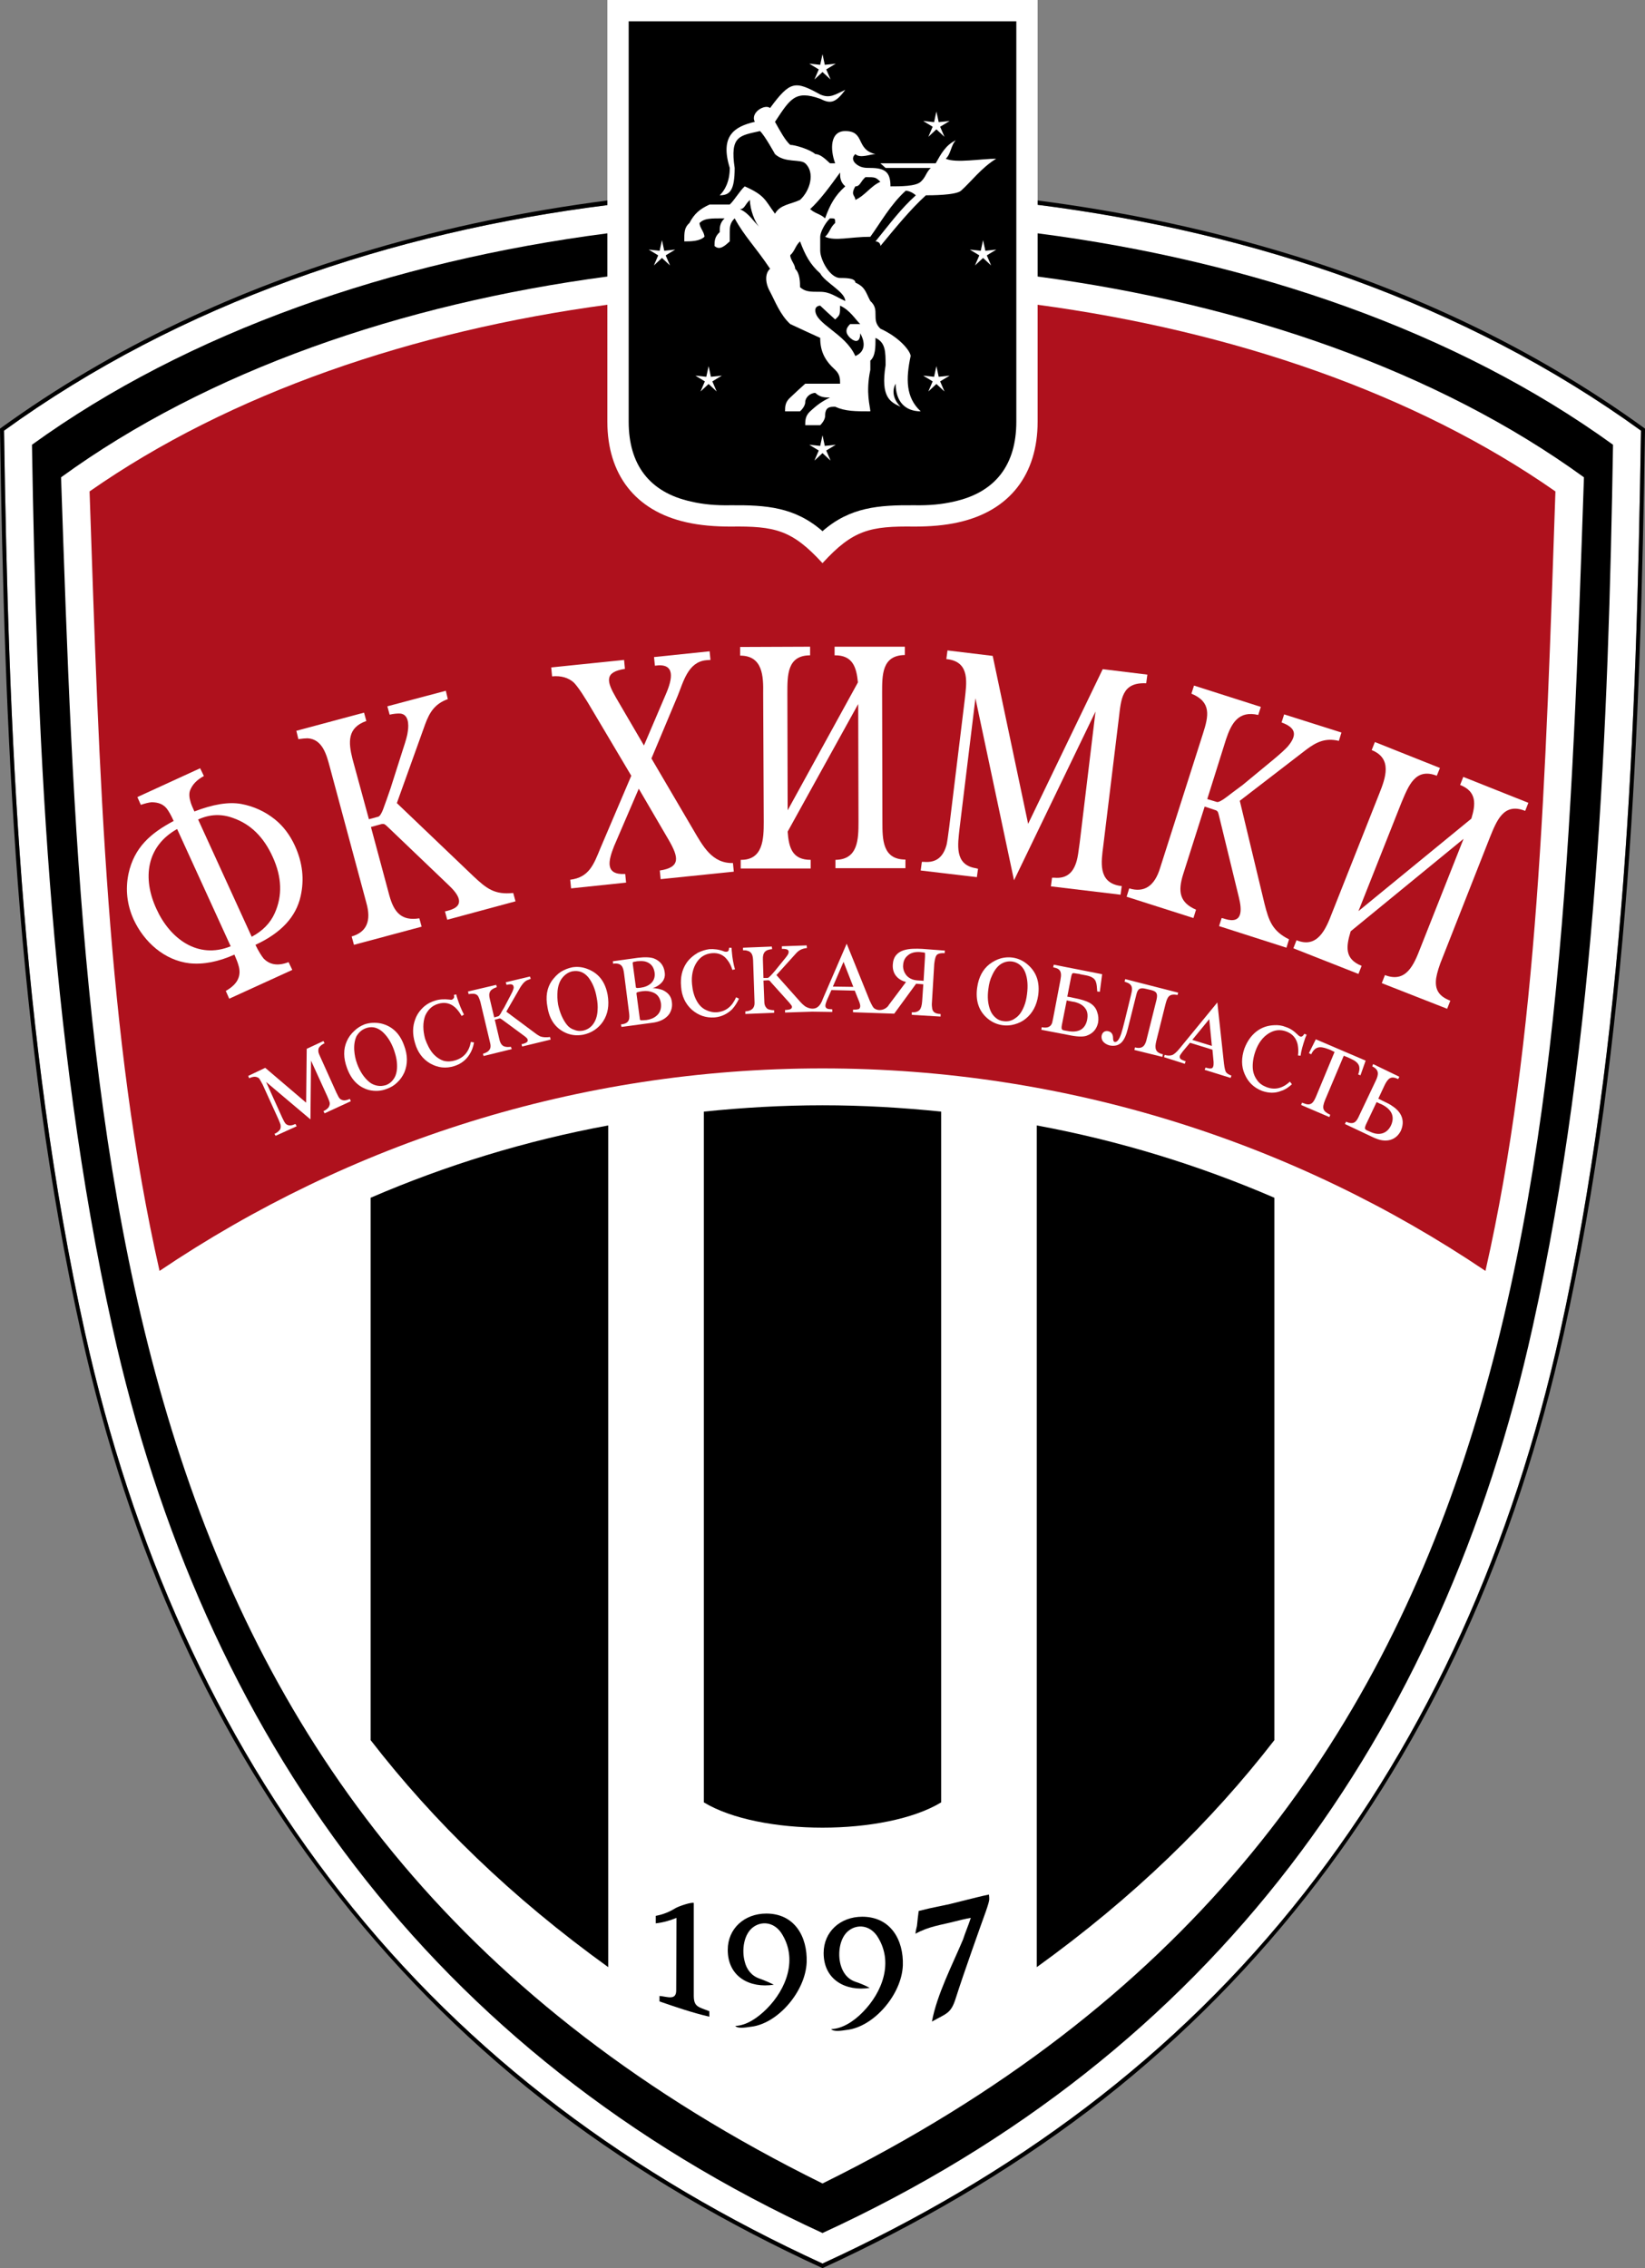<?xml version="1.0" encoding="utf-8"?>
<!-- Generator: Adobe Illustrator 13.0.0, SVG Export Plug-In . SVG Version: 6.00 Build 14948)  -->
<!DOCTYPE svg PUBLIC "-//W3C//DTD SVG 1.0//EN" "http://www.w3.org/TR/2001/REC-SVG-20010904/DTD/svg10.dtd">
<svg version="1.0" id="Ebene_1" xmlns="http://www.w3.org/2000/svg" xmlns:xlink="http://www.w3.org/1999/xlink" x="0px" y="0px"
	 width="287.885px" height="396.85px" viewBox="0 0 287.885 396.85" enable-background="new 0 0 287.885 396.85"
	 xml:space="preserve">
<rect x="0" y="0" width="287.885" height="396.85" fill="#808080" stroke="none"/>
<path fill="#FFFFFF" d="M143.943,396.043c-33.163-15.22-61.74-36.036-84.37-64.915c-21.722-27.669-36.439-60.682-44.705-97.978
	c-5.695-25.754-9.021-52.315-11.038-78.573c-2.016-26.359-2.722-52.819-3.125-79.229C31.651,52.97,68.595,40.623,106.294,35.885V0
	h75.297v35.834c37.699,4.788,74.643,17.136,105.588,39.514c-0.403,26.41-1.109,52.87-3.125,79.229
	c-2.016,26.258-5.342,52.819-11.038,78.573c-8.266,37.296-22.982,70.308-44.705,97.978
	C205.683,360.007,177.106,380.823,143.943,396.043z"/>
<path fill="#AF111D" d="M259.963,222.365c9.223-40.623,10.534-86.285,12.247-136.382c-24.595-17.187-56.599-28.073-90.619-32.659
	v20.462c0,9.172-4.838,15.574-13.81,17.59c-2.419,0.554-5.04,0.756-7.762,0.756c-7.711-0.101-10.735,0.554-16.077,6.4
	c-5.343-5.846-8.367-6.501-16.078-6.4c-2.722,0-5.342-0.202-7.762-0.756c-8.971-2.016-13.81-8.417-13.81-17.59V53.323
	C72.274,57.91,40.27,68.796,15.675,85.982c1.713,50.098,3.024,95.76,12.247,136.382c33.213-22.377,73.13-35.431,116.021-35.431
	C186.833,186.934,226.75,199.987,259.963,222.365z"/>
<path fill="#FFFFFF" d="M54.432,185.573l-0.101,10.282l-7.762-6.552l2.822,6.249c0.252,0.555,0.454,0.907,0.605,1.059
	c0.353,0.353,0.907,0.403,1.563,0.101l0.151-0.051l0.202,0.403l-3.679,1.663l-0.202-0.353l0.151-0.051
	c0.454-0.252,0.706-0.503,0.857-0.755c0.101-0.252,0.101-0.504,0.05-0.807c-0.05-0.151-0.151-0.454-0.353-0.907l-2.772-6.099
	c-0.302-0.554-0.503-0.907-0.604-1.058c-0.403-0.353-0.907-0.403-1.613-0.101l-0.151,0.051l-0.151-0.403l2.974-1.412l7.157,6.099
	l0.101-9.425l2.923-1.361l0.202,0.403l-0.151,0.05c-0.454,0.252-0.706,0.504-0.857,0.756c-0.101,0.251-0.101,0.503-0.05,0.806
	c0.05,0.151,0.151,0.454,0.353,0.857l2.772,6.149c0.252,0.554,0.454,0.907,0.604,1.058c0.403,0.353,0.907,0.403,1.613,0.101
	l0.151-0.05l0.151,0.403l-4.587,2.117l-0.202-0.403l0.152-0.051c0.453-0.252,0.756-0.504,0.856-0.806
	c0.101-0.202,0.151-0.504,0.05-0.756c-0.05-0.151-0.151-0.454-0.353-0.907L54.432,185.573z"/>
<path fill="#FFFFFF" d="M63.807,179.223c0.907-0.303,1.865-0.353,2.873-0.151c1.915,0.454,3.276,1.714,4.032,3.831
	c0.655,1.713,0.655,3.275,0.051,4.737c-0.303,0.655-0.706,1.26-1.26,1.764c-0.504,0.504-1.109,0.856-1.814,1.109
	c-1.008,0.403-2.066,0.454-3.125,0.202c-1.814-0.504-3.074-1.765-3.83-3.831c-0.655-1.764-0.655-3.326-0.051-4.688
	c0.303-0.706,0.756-1.31,1.311-1.814C62.497,179.877,63.151,179.475,63.807,179.223l0.151,0.706c-0.655,0.252-1.16,0.705-1.563,1.36
	c-0.302,0.655-0.454,1.462-0.403,2.419c0.051,0.806,0.202,1.613,0.504,2.419c0.503,1.36,1.209,2.419,2.117,3.175
	c0.403,0.353,0.907,0.554,1.411,0.655c0.504,0.101,1.008,0.05,1.512-0.101c0.706-0.252,1.209-0.756,1.563-1.411
	c0.353-0.706,0.454-1.563,0.353-2.621c-0.051-0.655-0.252-1.361-0.504-2.117c-0.503-1.411-1.209-2.47-2.066-3.226
	c-0.907-0.756-1.864-0.958-2.923-0.554L63.807,179.223z"/>
<path fill="#FFFFFF" d="M79.834,173.981l0.151,0.554c0.403,1.26,0.807,2.218,1.21,2.974l-0.403,0.252
	c-0.353-0.604-0.706-1.109-1.159-1.512c-0.857-0.756-1.865-0.958-2.974-0.605c-1.059,0.302-1.814,1.059-2.268,2.117
	c-0.403,1.159-0.403,2.47,0,3.981c0.353,1.008,0.807,1.916,1.411,2.621c0.555,0.605,1.209,1.059,1.915,1.26
	c0.655,0.151,1.311,0.101,1.966-0.101c1.512-0.454,2.419-1.563,2.722-3.226l0.554,0.101c-0.151,0.807-0.403,1.512-0.806,2.117
	c-0.605,0.958-1.512,1.663-2.671,2.017c-1.461,0.453-2.822,0.302-4.183-0.454c-1.31-0.756-2.218-1.966-2.671-3.579
	c-0.454-1.512-0.454-2.873,0.051-4.184c0.302-0.856,0.857-1.612,1.612-2.268c0.555-0.454,1.16-0.756,1.815-0.958
	c0.756-0.251,1.612-0.302,2.469-0.202c0.252,0.051,0.454,0.051,0.555,0c0.251-0.151,0.353-0.302,0.353-0.503
	c0-0.051-0.05-0.151-0.05-0.303L79.834,173.981z"/>
<path fill="#FFFFFF" d="M86.487,178.013l0.706-0.202c0.101,0,0.252-0.202,0.454-0.504c0.101-0.252,0.302-0.554,0.605-1.058
	l1.108-2.117c0.252-0.454,0.403-0.806,0.454-1.008c0.101-0.202,0.101-0.403,0.05-0.555c-0.05-0.252-0.252-0.353-0.554-0.353
	c-0.202,0-0.403,0.051-0.655,0.101l-0.151-0.453l4.234-1.008l0.151,0.403c-0.403,0.151-0.706,0.252-0.908,0.403
	c-0.353,0.251-0.604,0.605-0.907,1.058l-2.469,4.284l4.939,3.679c0.454,0.353,0.806,0.554,1.008,0.655
	c0.454,0.151,1.008,0.201,1.713,0.101l0.101,0.454l-4.99,1.21l-0.101-0.403c0.101-0.051,0.202-0.051,0.252-0.051
	c0.655-0.201,0.908-0.403,0.807-0.756c0-0.151-0.202-0.353-0.605-0.655l-3.83-2.822c-0.151-0.101-0.302-0.202-0.302-0.202
	c-0.051,0-0.151-0.05-0.252,0l-0.756,0.202l0.857,3.629c0.151,0.554,0.454,0.958,0.856,1.059c0.303,0.101,0.655,0.101,1.109,0.05
	l0.151,0.403l-4.939,1.209l-0.101-0.403c1.109-0.303,1.512-0.907,1.26-1.865l-1.713-7.208c-0.101-0.353-0.202-0.605-0.302-0.806
	c-0.151-0.403-0.555-0.655-1.109-0.605c-0.151,0-0.353,0-0.655,0.051l-0.101-0.454l4.939-1.16l0.101,0.403
	c-0.605,0.202-1.008,0.454-1.16,0.756c-0.201,0.353-0.201,0.756-0.05,1.361L86.487,178.013z"/>
<path fill="#FFFFFF" d="M100.145,169.243c0.958-0.151,1.865-0.05,2.822,0.353c1.865,0.756,2.974,2.269,3.377,4.486
	c0.302,1.814,0.05,3.327-0.807,4.637c-0.403,0.605-0.907,1.109-1.512,1.512c-0.605,0.403-1.26,0.655-1.965,0.806
	c-1.109,0.202-2.117,0.101-3.125-0.353c-1.714-0.807-2.772-2.268-3.125-4.486c-0.353-1.814-0.101-3.326,0.756-4.586
	c0.453-0.605,0.958-1.16,1.562-1.563C98.784,169.646,99.439,169.395,100.145,169.243v0.706c-0.655,0.151-1.209,0.504-1.713,1.109
	c-0.454,0.555-0.756,1.311-0.857,2.318c-0.05,0.756-0.05,1.563,0.101,2.419c0.303,1.412,0.807,2.571,1.512,3.478
	c0.353,0.454,0.806,0.756,1.311,0.907c0.454,0.202,0.958,0.251,1.512,0.151c0.706-0.151,1.311-0.504,1.764-1.109
	c0.454-0.605,0.756-1.411,0.806-2.47c0.051-0.706,0-1.412-0.151-2.167c-0.252-1.512-0.756-2.672-1.462-3.579
	c-0.756-0.907-1.663-1.26-2.822-1.059V169.243z"/>
<path fill="#FFFFFF" d="M128.017,165.816l0.05,0.605c0.101,1.26,0.302,2.318,0.554,3.175l-0.454,0.101
	c-0.202-0.655-0.454-1.209-0.857-1.713c-0.655-0.907-1.563-1.311-2.722-1.21c-1.109,0.101-2.016,0.605-2.671,1.613
	c-0.655,1.008-0.958,2.318-0.807,3.831c0.101,1.109,0.353,2.066,0.807,2.873c0.403,0.756,0.958,1.311,1.613,1.613
	c0.604,0.302,1.26,0.454,1.966,0.403c1.562-0.151,2.62-1.008,3.326-2.621l0.504,0.252c-0.353,0.756-0.756,1.361-1.21,1.865
	c-0.856,0.807-1.864,1.311-3.074,1.412c-1.512,0.101-2.823-0.354-3.982-1.361c-1.108-1.008-1.764-2.369-1.865-4.032
	c-0.151-1.563,0.151-2.923,0.907-4.083c0.504-0.756,1.209-1.361,2.066-1.865c0.655-0.303,1.26-0.504,1.965-0.604
	c0.807-0.051,1.664,0.05,2.47,0.353c0.353,0.151,0.907,0.202,0.958-0.302c0-0.05,0-0.151,0.051-0.303H128.017z"/>
<path fill="#FFFFFF" d="M203.969,175.694l-1.613,6.451c-0.303,1.26-0.202,2.016,1.159,2.318l-0.101,0.454l-4.889-1.209l0.101-0.454
	c1.311,0.353,1.814-0.302,2.066-1.512l1.714-6.854c0.201-0.957,0.101-1.411-0.958-1.663l-0.857-0.202
	c-1.008-0.252-1.461-0.101-1.713,0.958l-1.512,6.048c-0.252,1.058-0.604,1.814-1.008,2.268c-0.252,0.302-0.605,0.504-0.958,0.605
	c-0.403,0.101-0.806,0.101-1.26,0c-0.504-0.151-0.907-0.403-1.159-0.756c-0.504-0.806-0.05-1.965,1.008-1.714
	c0.554,0.152,0.807,0.555,0.807,1.26c0,0.353,0.101,0.555,0.252,0.605c0.403,0.101,0.806-0.353,1.159-1.411
	c0.151-0.454,0.403-1.361,0.706-2.621l1.008-4.133c0.202-0.856,0.454-1.713-0.554-2.167c-0.151-0.051-0.353-0.151-0.554-0.202
	l0.101-0.454l9.273,2.369l-0.101,0.403C204.625,173.83,204.322,174.333,203.969,175.694z"/>
<path fill="#FFFFFF" d="M228.665,181.037l-0.252,0.605c-0.403,1.209-0.706,2.217-0.806,3.074l-0.454-0.05
	c0.101-0.706,0.05-1.31-0.051-1.915c-0.252-1.109-0.907-1.865-1.965-2.268c-1.059-0.403-2.066-0.302-3.075,0.303
	c-1.058,0.655-1.864,1.713-2.369,3.175c-0.353,1.008-0.504,2.016-0.454,2.923c0.05,0.857,0.353,1.563,0.806,2.167
	c0.403,0.554,0.958,0.907,1.613,1.159c1.461,0.555,2.822,0.202,4.083-0.958l0.353,0.454c-0.605,0.554-1.209,0.958-1.865,1.159
	c-1.109,0.454-2.218,0.403-3.377,0c-1.411-0.554-2.419-1.512-3.024-2.923c-0.604-1.361-0.604-2.873-0.05-4.485
	c0.554-1.461,1.411-2.57,2.52-3.276c0.807-0.504,1.664-0.756,2.672-0.807c0.705-0.05,1.411,0.05,2.016,0.303
	c0.806,0.252,1.461,0.706,2.117,1.36c0.504,0.504,0.807,0.454,1.16-0.151L228.665,181.037z"/>
<path fill="#FFFFFF" d="M238.997,185.573l-0.907,2.57l-0.403-0.151c0.403-1.059,0.302-1.815-0.655-2.419
	c-0.152-0.101-0.504-0.252-1.008-0.504l-0.857-0.353l-3.276,7.762c-0.555,1.411-0.454,1.916,0.907,2.571l-0.151,0.403l-4.939-2.117
	l0.151-0.403l0.302,0.101c1.31,0.555,1.713-0.151,2.167-1.209l3.226-7.762l-0.706-0.353c-1.411-0.554-2.57-0.958-3.377,0.756
	l-0.403-0.202l1.209-2.419L238.997,185.573z"/>
<path fill="#FFFFFF" d="M114.207,172.872c0.755,0.05,1.36,0.202,1.764,0.353c0.958,0.454,1.512,1.109,1.613,2.117
	c0.101,0.756-0.05,1.412-0.454,2.067c-0.604,0.856-1.663,1.411-3.125,1.562l-5.242,0.706l-0.101-0.454h0.151
	c1.411-0.202,1.411-1.008,1.26-2.167l-0.857-6.703c-0.151-1.109-0.353-1.865-1.764-1.764l-0.151,0.051l-0.05-0.454l4.385-0.605
	c1.209-0.151,2.167-0.101,2.772,0.101c1.159,0.454,1.764,1.26,1.916,2.419c0.151,0.907-0.202,1.613-0.907,2.167
	C115.114,172.519,114.56,172.822,114.207,172.872L114.207,172.872z M110.729,168.588l0.554,4.133c0,0.252,0.605,0.101,0.807,0.101
	c0.756-0.101,1.361-0.353,1.814-0.756c0.554-0.504,0.756-1.16,0.655-1.916c-0.151-0.958-0.605-1.563-1.461-1.865
	c-0.403-0.151-0.908-0.151-1.613-0.101c-0.251,0.05-0.453,0.101-0.554,0.101C110.729,168.336,110.729,168.386,110.729,168.588
	L110.729,168.588z M111.384,173.83l0.605,4.536c0,0.05,0.05,0.101,0.151,0.151c0.202,0,0.504,0,1.008-0.05
	c0.705-0.101,1.31-0.353,1.764-0.756c0.605-0.504,0.857-1.26,0.756-2.167c-0.151-0.957-0.605-1.612-1.412-1.915
	c-0.554-0.202-1.108-0.302-1.814-0.202c-0.454,0.051-0.807,0.151-0.958,0.202C111.435,173.628,111.384,173.729,111.384,173.83z"/>
<path fill="#FFFFFF" d="M133.611,171.108h0.706c0.151,0,0.302-0.151,0.554-0.403c0.202-0.201,0.454-0.504,0.807-0.907l1.512-1.865
	c0.353-0.403,0.555-0.706,0.655-0.856c0.252-0.403,0.302-0.908-0.302-1.008c-0.202-0.051-0.403-0.051-0.706-0.051v-0.454
	l4.335-0.151l0.05,0.454c-0.907,0.101-1.461,0.403-2.016,1.058l-3.326,3.679l4.132,4.637c0.353,0.403,0.655,0.655,0.857,0.807
	c0.605,0.403,1.563,0.655,2.218,0.151c0.302-0.202,0.655-0.655,0.907-1.411l4.183-9.677l4.032,9.979
	c0.353,0.756,0.605,1.21,0.756,1.311c0.807,0.605,1.965,0.303,2.52-0.454c0.05-0.101,0.101-0.202,0.202-0.302l2.873-3.83
	c-0.605-0.151-1.109-0.403-1.562-0.857c-0.555-0.555-0.807-1.311-0.756-2.167c0.151-2.873,3.024-2.873,5.141-2.772l3.981,0.303
	l-0.05,0.453c-0.605-0.05-1.059,0.05-1.311,0.252s-0.403,0.756-0.504,1.613l-0.403,6.703c-0.051,0.454,0,0.857,0.05,1.16
	c0.05,0.252,0.202,0.504,0.353,0.604c0.252,0.202,0.655,0.303,1.109,0.303v0.453l-5.04-0.302v-0.454
	c0.655,0.051,1.108-0.101,1.411-0.454c0.202-0.252,0.353-0.756,0.403-1.461l0.202-2.974l-1.26-0.101l-3.831,5.242l-7.207-0.252
	v-0.454h0.151c0.403,0,0.706-0.05,0.857-0.101c0.151-0.101,0.252-0.252,0.252-0.555c0-0.151-0.05-0.353-0.151-0.655l-0.807-2.016
	l-4.082-0.101l-0.807,1.815c-0.151,0.403-0.252,0.705-0.252,0.907c0,0.353,0.202,0.555,0.655,0.605c0.302,0,0.504,0.05,0.554,0.05
	v0.454l-3.528-0.05l-4.738,0.151v-0.454c0.101,0,0.202,0,0.252,0c0.655-0.051,0.958-0.202,0.958-0.555
	c0-0.151-0.201-0.403-0.504-0.756l-3.175-3.528c-0.151-0.202-0.252-0.353-0.504-0.353l-0.806,0.05l0.151,3.729
	c0,0.605,0.252,1.008,0.604,1.26c0.252,0.101,0.655,0.202,1.109,0.202v0.454l-5.04,0.202v-0.454c1.108-0.05,1.663-0.605,1.613-1.563
	l-0.252-7.358c-0.051-0.807-0.151-1.512-1.109-1.713c-0.151-0.051-0.353-0.051-0.655-0.051v-0.454l5.04-0.202l0.05,0.454
	c-1.209,0.1-1.663,0.604-1.613,1.814L133.611,171.108L133.611,171.108z M161.885,167.378c0-0.403,0-0.605,0-0.655
	c-0.051-0.05-0.353-0.101-0.907-0.151c-0.907-0.05-1.613,0.151-2.117,0.605c-0.504,0.403-0.756,0.958-0.807,1.664
	c-0.05,0.403,0.05,0.856,0.202,1.209c0.202,0.403,0.403,0.706,0.756,0.958c0.353,0.252,0.806,0.454,1.311,0.504
	c0.151,0,0.353,0.05,0.604,0.05c0.051,0,0.303,0,0.706,0.051L161.885,167.378L161.885,167.378z M145.757,172.62l3.579,0.05
	l-1.713-4.385L145.757,172.62z"/>
<path fill="#FFFFFF" d="M179.878,168.79c1.512,1.311,2.117,3.075,1.814,5.342c-0.252,1.764-1.008,3.175-2.218,4.133
	c-0.554,0.454-1.209,0.756-1.915,0.958c-0.706,0.201-1.411,0.252-2.117,0.151c-1.059-0.151-2.016-0.605-2.823-1.36
	c-1.36-1.26-1.915-3.024-1.612-5.191c0.252-1.865,1.008-3.226,2.167-4.133c0.605-0.454,1.26-0.807,1.965-1.008
	C176.854,167.227,178.567,167.63,179.878,168.79L179.878,168.79z M175.14,168.689c-0.605,0.403-1.108,1.058-1.512,1.965
	c-0.353,0.706-0.555,1.512-0.655,2.369c-0.202,1.412-0.101,2.671,0.353,3.78c0.202,0.504,0.504,0.907,0.908,1.26
	c0.403,0.353,0.856,0.555,1.411,0.605c0.706,0.101,1.411-0.05,2.016-0.504c0.655-0.403,1.159-1.109,1.563-2.117
	c0.252-0.605,0.403-1.311,0.504-2.066c0.202-1.512,0.101-2.772-0.302-3.831C178.719,168.286,176.703,167.681,175.14,168.689z"/>
<path fill="#FFFFFF" d="M187.841,174.586c1.36,0.252,2.268,0.554,2.822,0.856c0.706,0.403,1.159,0.958,1.361,1.663
	c0.201,0.554,0.252,1.159,0.151,1.814c-0.252,1.159-0.907,1.915-2.066,2.318c-0.655,0.202-1.713,0.151-3.125-0.151l-4.738-0.907
	l0.051-0.454c0.756,0.151,1.512,0.101,1.814-0.706c0.051-0.151,0.101-0.454,0.202-0.907l1.26-6.603
	c0.152-0.857,0.303-1.764-0.705-2.117c-0.151-0.051-0.353-0.101-0.555-0.151l0.101-0.454l8.467,1.663l-0.403,3.075l-0.454-0.05
	c-0.051-0.756-0.101-1.311-0.202-1.563c-0.151-0.655-0.706-1.058-1.764-1.26L189,170.453c0-0.05-0.151-0.05-0.503-0.101
	c-0.807-0.101-0.857-0.303-1.059,0.655l-0.655,3.377C187.135,174.435,187.488,174.485,187.841,174.586L187.841,174.586z
	 M185.825,179.374c-0.151,0.907,0.05,0.857,0.958,1.008c1.008,0.202,1.814,0.101,2.419-0.252c0.555-0.353,0.907-0.958,1.059-1.714
	c0.151-0.857,0.05-1.512-0.353-2.016c-0.403-0.554-1.059-0.907-1.916-1.109c-0.151,0-0.554-0.101-1.311-0.251L185.825,179.374z"/>
<path fill="#FFFFFF" d="M214.2,186.077c0.101,0.856,0.252,1.36,0.353,1.512c0.201,0.252,0.504,0.454,0.958,0.605l-0.151,0.403
	l-4.536-1.411l0.151-0.403l0.151,0.05c0.403,0.101,0.655,0.151,0.807,0.101c0.202,0,0.353-0.151,0.403-0.403
	c0.05-0.152,0.05-0.403,0.05-0.706l-0.202-2.167l-3.931-1.209l-1.26,1.512c-0.252,0.353-0.454,0.605-0.504,0.756
	c-0.101,0.353,0.051,0.605,0.454,0.756c0.302,0.151,0.504,0.202,0.554,0.202l-0.151,0.454l-3.629-1.159l0.101-0.403
	c0.504,0.151,0.907,0.151,1.26,0.05c0.353-0.101,0.806-0.504,1.31-1.109l6.653-8.114L214.2,186.077L214.2,186.077z M208.656,181.944
	l3.427,1.059l-0.454-4.688L208.656,181.944z"/>
<path fill="#FFFFFF" d="M242.021,192.629c0.756,0.353,1.361,0.655,1.663,0.907c1.563,1.008,2.269,2.52,1.462,4.334
	c-0.857,1.664-2.521,2.016-4.133,1.412c-0.303-0.101-0.655-0.252-1.16-0.504l-4.485-2.117l0.202-0.403
	c1.361,0.604,1.814,0.05,2.318-1.109l2.873-6.048c0.504-1.059,0.655-1.916-0.605-2.521l0.151-0.403l4.586,2.218l-0.202,0.403
	c-1.26-0.604-1.764-0.151-2.369,1.059l-1.109,2.369C241.215,192.226,241.92,192.578,242.021,192.629L242.021,192.629z
	 M239.047,196.762c-0.403,0.958-0.101,0.857,0.857,1.31c1.461,0.655,2.822,0.303,3.528-1.159c0.706-1.563,0.151-2.823-1.713-3.73
	c-0.202-0.05-0.454-0.202-0.807-0.353L239.047,196.762z"/>
<path fill="#FFFFFF" d="M64.563,143.338l1.663-0.454c0.252-0.101,0.605-0.605,0.958-1.664c0.252-0.706,0.655-1.764,1.159-3.276
	l2.167-6.804c0.504-1.512,0.807-2.57,0.857-3.175c0.202-1.21,0.151-3.175-1.563-3.125c-0.403,0-0.958,0.05-1.613,0.202l-0.403-1.462
	l10.231-2.721l0.353,1.461c-2.217,0.807-3.175,2.218-3.981,4.435l-4.939,13.759l13.457,12.852c2.217,2.066,3.629,3.226,6.905,2.873
	l0.403,1.461l-11.945,3.226l-0.403-1.461c0.252-0.051,0.454-0.101,0.605-0.151c3.226-0.857,1.613-2.974,0.05-4.436l-10.332-9.878
	c-0.454-0.454-0.756-0.706-0.856-0.756c-0.151-0.101-0.353-0.101-0.605-0.05l-1.814,0.504l3.226,11.996
	c0.806,2.923,2.117,4.485,5.242,3.981l0.403,1.461l-11.844,3.175l-0.403-1.462c2.621-0.755,3.478-2.721,2.57-5.896l-6.401-23.789
	c-0.554-2.067-1.26-4.839-3.881-4.99c-0.403,0-0.907,0.05-1.612,0.151l-0.353-1.461l11.844-3.175l0.403,1.461
	c-3.326,1.16-3.175,3.68-2.419,6.653L64.563,143.338z"/>
<path fill="#FFFFFF" d="M124.186,113.955l0.151,1.512c-0.353,0-0.554,0.05-0.756,0.05c-3.175,0.303-3.982,3.78-4.99,6.25
	l-4.586,10.937l7.308,12.449c1.663,2.823,3.276,5.947,6.956,5.847l0.151,1.512l-12.802,1.311l-0.151-1.512
	c3.729-0.554,3.276-2.369,1.562-5.342l-5.241-8.971l-4.334,10.08c-1.008,2.57-1.613,5.04,1.965,4.838l0.151,1.512l-9.626,1.008
	l-0.152-1.512c3.327-0.403,4.133-2.722,5.292-5.544l5.393-12.65l-6.552-11.038c-1.613-2.772-2.772-4.536-3.528-5.292
	c-0.907-0.806-2.167-1.209-3.78-1.058l-0.151-1.563l12.751-1.311l0.151,1.563c-3.629,0.555-3.226,2.167-1.562,5.04l4.889,8.366
	l3.831-8.971c1.159-2.671,1.764-5.544-1.916-4.989l-0.151-1.512L124.186,113.955z"/>
<path fill="#FFFFFF" d="M137.844,141.775l12.298-22.378c-0.252-2.57-0.857-4.788-4.083-4.738v-1.512h12.297v1.462
	c-4.032,0.05-3.981,3.477-3.981,6.703l0.05,22.428c0,3.125,0,6.653,4.032,6.653v1.512H146.21v-1.461
	c3.982-0.05,4.032-3.629,4.032-6.703l-0.05-20.563l-12.348,22.328c0.202,2.822,0.807,4.939,4.032,4.939v1.512h-12.248v-1.512
	c3.932,0.051,4.032-3.679,4.032-6.653l-0.101-22.428c0.05-3.024-0.051-6.653-4.032-6.653v-1.512l12.247-0.05v1.512
	c-4.032,0-3.981,3.478-3.981,6.704L137.844,141.775z"/>
<path fill="#FFFFFF" d="M191.722,124.488l-14.263,29.535l-6.753-31.853l-2.772,22.73c-0.302,2.823-0.958,6.401,2.822,7.005
	l0.403,0.101l-0.202,1.462l-9.828-1.16l0.202-1.512h0.353c2.268,0.202,3.427-0.958,3.981-3.024c0.101-0.454,0.252-1.512,0.454-3.075
	l2.722-22.327c0.302-2.772,0.958-6.401-2.823-7.005l-0.403-0.051l0.202-1.512l7.913,0.958l6.199,29.383l13.054-27.065l7.812,0.958
	l-0.202,1.512c-4.284-0.202-4.385,2.772-4.788,6.099l-2.722,22.327c-0.353,2.772-0.958,6.35,2.823,7.005l0.403,0.051l-0.201,1.512
	l-12.197-1.462l0.202-1.512h0.403c2.218,0.202,3.377-0.958,3.931-3.024c0.151-0.504,0.302-1.512,0.504-3.075L191.722,124.488z"/>
<path fill="#FFFFFF" d="M211.277,139.81l1.663,0.504c0.252,0.1,0.857-0.202,1.713-0.857c0.605-0.454,1.512-1.16,2.822-2.117
	l5.494-4.537c1.209-1.008,2.016-1.764,2.418-2.217c1.815-2.167,1.21-3.327-1.108-4.183l0.454-1.411l10.029,3.175l-0.454,1.461
	c-2.318-0.554-3.88,0.151-5.746,1.563l-11.592,8.921l4.334,18.043c0.756,2.974,1.361,4.738,4.284,6.199l-0.453,1.461l-11.793-3.78
	l0.454-1.412c0.252,0.051,0.454,0.101,0.554,0.152c3.226,1.008,2.974-1.664,2.47-3.73l-3.377-13.86
	c-0.151-0.655-0.252-1.008-0.302-1.108c-0.101-0.151-0.252-0.302-0.504-0.353l-1.814-0.604l-3.78,11.894
	c-0.907,2.923-0.655,4.889,2.268,6.149l-0.454,1.461l-11.693-3.729l0.454-1.461c2.621,0.807,4.435-0.403,5.393-3.528l7.51-23.537
	c1.008-3.125,1.512-5.544-2.016-7.005l0.453-1.411l11.693,3.729l-0.453,1.411c-3.427-0.807-4.688,1.411-5.645,4.284L211.277,139.81z
	"/>
<path fill="#FFFFFF" d="M237.737,159.415l19.757-16.178c0.756-2.469,1.008-4.738-1.965-5.896l0.554-1.412l11.391,4.536l-0.555,1.411
	c-3.78-1.512-4.989,1.713-6.199,4.687l-8.215,20.866c-0.655,1.563-1.008,2.772-1.16,3.679c-0.302,2.066,0.504,3.226,2.47,3.981
	l-0.555,1.412l-11.441-4.486l0.555-1.411c3.729,1.462,5.09-1.865,6.199-4.737l7.561-19.102l-19.757,16.179
	c-0.807,2.671-1.109,4.838,1.915,6.048l-0.555,1.411l-11.39-4.485l0.554-1.412c3.679,1.512,5.141-1.965,6.199-4.737l8.266-20.866
	c1.109-2.772,2.369-6.199-1.311-7.661l0.555-1.411l11.39,4.536l-0.554,1.36c-3.78-1.461-4.939,1.764-6.199,4.738L237.737,159.415z"
	/>
<path fill="#FFFFFF" d="M39.514,173.376c1.159-0.655,1.915-1.411,2.217-2.268c0.252-0.655,0.252-1.411,0-2.217
	c-0.101-0.403-0.353-1.059-0.706-1.865c-2.822,1.26-5.443,1.764-7.862,1.512c-4.385-0.504-7.963-3.729-9.778-7.661
	c-1.159-2.571-1.461-5.242-0.907-7.963c1.008-4.687,3.931-7.157,7.913-9.273c-0.454-1.008-0.857-1.714-1.21-2.167
	c-0.604-0.756-1.461-1.108-2.671-1.108c-0.504,0.05-1.109,0.202-1.865,0.453l-0.605-1.36l10.987-5.04l0.655,1.36
	c-1.21,0.655-2.016,1.462-2.419,2.52c-0.202,0.555-0.151,1.26,0.101,2.067c0.101,0.353,0.302,0.856,0.655,1.613
	c3.276-1.26,5.998-1.714,8.215-1.311c2.167,0.403,4.133,1.311,5.846,2.671c1.512,1.209,2.672,2.772,3.528,4.637
	c1.361,2.974,1.663,5.896,1.008,8.82c-0.806,3.628-3.427,6.451-7.913,8.518c0.555,1.159,1.058,1.915,1.411,2.369
	c1.109,1.16,2.57,1.361,4.385,0.655l0.655,1.361l-11.038,5.04L39.514,173.376L39.514,173.376z M30.997,145.051
	c-5.393,3.024-6.099,8.618-3.629,13.961c2.318,5.141,7.207,8.92,13.003,6.552L30.997,145.051L30.997,145.051z M44.05,163.901
	c1.915-1.008,3.276-2.419,4.032-4.133c1.361-3.024,1.26-6.3-0.353-9.828c-1.563-3.478-3.881-5.746-6.905-6.804
	c-2.016-0.756-4.082-0.706-6.149,0.251L44.05,163.901z"/>
<path d="M128.671,354.463c1.916-0.05,3.881-1.361,5.494-2.974c3.478-3.478,5.544-8.82,2.52-13.356
	c-1.361-1.915-3.427-1.965-4.788-1.008c-1.764,1.209-2.117,4.133-1.563,6.099c0.303,1.26,1.109,2.47,2.621,2.974
	c0.857,0.302,1.663,0.655,2.47,1.058c-4.183,0.655-8.064-1.361-8.064-6.098c0-3.729,2.923-6.351,6.753-6.351
	c4.939,0,7.207,4.032,7.056,8.518c-0.202,5.141-5.091,10.786-9.778,11.29C130.334,354.766,129.125,354.967,128.671,354.463z"/>
<path d="M145.455,355.018c1.916-0.05,3.931-1.311,5.544-2.974c3.427-3.478,5.493-8.82,2.469-13.356
	c-1.361-1.915-3.427-1.965-4.788-1.008c-1.764,1.209-2.117,4.133-1.563,6.098c0.353,1.26,1.109,2.47,2.621,2.974
	c0.907,0.302,1.714,0.655,2.469,1.059c-4.132,0.655-8.064-1.361-8.064-6.099c0-3.729,2.923-6.351,6.754-6.351
	c4.99,0,7.257,4.083,7.106,8.518c-0.202,5.141-5.141,10.786-9.828,11.29C147.168,355.32,145.908,355.522,145.455,355.018z"/>
<path d="M160.776,334.354c0.403-0.101,1.008-0.252,1.865-0.454l3.578-0.756l3.024-0.756c1.26-0.302,2.57-0.655,3.83-0.907
	c0.051,0.353,0.051,0.605,0.051,0.857c0,0.251-0.202,0.957-0.605,2.117c-0.857,2.369-3.881,10.836-5.242,15.12
	c-0.857,2.772-1.613,2.671-4.183,4.132c0.857-4.687,3.578-9.929,5.443-14.364c0.403-1.26,0.958-2.52,1.361-3.78
	c-0.958,0.151-2.117,0.454-2.722,0.605c-2.52,0.655-4.587,0.857-6.956,2.167c0-0.453,0.202-1.108,0.252-1.36
	c0.051-0.504,0.101-0.958,0.151-1.412C160.675,335.11,160.726,334.707,160.776,334.354z"/>
<path d="M106.445,196.913c-14.465,2.671-28.375,6.955-41.58,12.65v94.903c11.038,14.263,24.646,27.519,41.58,39.715V196.913z"/>
<path d="M181.44,344.182c16.934-12.197,30.542-25.452,41.58-39.715v-94.903c-13.205-5.695-27.115-9.979-41.58-12.65V344.182z"/>
<path d="M164.708,315.353V194.494c-6.854-0.706-13.759-1.109-20.765-1.109c-7.006,0-13.911,0.403-20.765,1.109v120.859
	C132.905,321.25,154.98,321.25,164.708,315.353z"/>
<path d="M121.414,332.942v16.229c0,2.016,0.857,1.965,2.721,2.722c0,0.101,0,0.202,0,0.302c0,0.101,0,0.303,0,0.655
	c-3.024-0.705-5.947-1.713-8.719-2.671c0-0.302,0-0.604,0-0.958c1.31,0.101,2.923,0.856,2.923-0.958l0.05-12.701
	c-1.26,0.504-2.318,0.807-3.628,0.958v-1.311c1.31-0.252,2.318-0.655,3.478-1.361C118.743,333.547,120.91,332.791,121.414,332.942z"
	/>
<path d="M110.023,3.73v70.056c0,7.459,3.579,12.348,10.886,13.961c2.117,0.504,4.435,0.706,6.956,0.655
	c6.199-0.051,11.239,0.302,16.078,4.536c4.838-4.234,9.878-4.586,16.077-4.536c2.521,0.05,4.839-0.151,6.956-0.655
	c7.308-1.613,10.886-6.502,10.886-13.961V3.73H110.023z"/>
<path d="M143.943,390.701c68.292-31.399,108.46-86.94,124.286-158.559c11.239-50.652,13.255-105.79,14.062-154.325
	c-27.367-19.807-63-32.104-100.699-36.993v7.56c35.986,4.788,69.905,16.48,95.609,35.129
	c-4.183,121.766-7.257,236.325-133.257,298.519c-126-62.193-129.075-176.752-133.258-298.519
	c25.654-18.648,59.573-30.341,95.609-35.129v-7.56C68.595,45.713,32.912,58.061,5.595,77.817
	c0.806,48.535,2.822,103.673,14.062,154.325C35.482,303.761,75.651,359.302,143.943,390.701z"/>
<path d="M143.943,396.85c-16.431-7.56-32.155-16.632-46.57-27.569c-28.627-21.773-50.702-50.098-65.621-82.807
	c-7.56-16.531-13.356-34.323-17.54-53.172c-2.873-12.902-5.141-26.007-6.955-39.11c-1.764-13.255-3.125-26.46-4.133-39.564
	C1.109,128.117,0.403,101.556,0,74.995C19.757,60.682,41.883,50.4,65.269,43.596c13.205-3.88,27.014-6.703,41.025-8.517v0.806
	C68.595,40.623,31.651,52.97,0.706,75.348c0.403,26.41,1.109,52.87,3.125,79.229c2.016,26.258,5.342,52.819,11.038,78.573
	c8.266,37.296,22.982,70.308,44.705,97.978c22.63,28.879,51.207,49.695,84.37,64.915c33.163-15.22,61.74-36.036,84.37-64.915
	c21.722-27.669,36.439-60.682,44.705-97.978c5.695-25.754,9.021-52.315,11.038-78.573c2.016-26.359,2.722-52.819,3.125-79.229
	c-30.946-22.378-67.889-34.726-105.588-39.514v-0.756c14.011,1.814,27.821,4.637,41.076,8.517
	c23.335,6.804,45.511,17.086,65.218,31.399c-0.403,26.561-1.109,53.122-3.125,79.632c-1.008,13.104-2.369,26.309-4.133,39.564
	c-1.814,13.104-4.083,26.208-6.955,39.11c-4.184,18.849-9.979,36.641-17.539,53.172c-14.918,32.709-36.994,61.034-65.621,82.807
	C176.098,380.218,160.373,389.29,143.943,396.85z"/>
<path fill="#FFFFFF" d="M119.751,42.235c0-1.613,0-2.419,0.907-3.226c0.857-1.613,1.764-2.419,3.528-3.226c0.857,0,2.621,0,3.528,0
	c0.857-0.807,1.764-2.419,2.621-3.175c3.528,1.563,3.528,2.369,5.292,4.788c0.908-1.613,2.671-1.613,4.385-2.419
	c1.764-1.613,2.671-4.788,0.907-6.401c-0.907-0.806-3.528,0-5.292-1.613c0,0-1.764-3.225-2.621-4.032
	c-3.528,0.807-5.292,0.807-4.435,6.451c0,3.981-0.857,4.788-2.621,4.788c0.857-0.807,1.764-2.369,1.764-4.788
	c-1.764-5.645,0.857-7.258,4.385-8.064c-0.856-1.613,1.764-3.175,2.671-2.419c3.528-4.788,4.385-4.788,8.77-2.369
	c1.714,0.756,2.621,0,4.385-0.807c-1.764,2.419-2.671,2.419-4.385,1.563c-4.385-1.563-5.242,0-7.913,4.032
	c0.908,1.613,1.764,3.226,2.671,4.032c0.857,0,3.478,0.807,4.385,1.613c0.857,0,1.714,0.807,2.571,1.613h0.907
	c-0.907-2.419-0.907-5.645,1.764-5.645c3.528,0,1.764,3.226,5.292,4.032c-0.907,0-2.671,0.807-3.528,0c-0.908,0.807,0,1.613,0,1.613
	c0.856,0.807,1.764,0.807,2.621,0.807c2.671,0,3.528,0.806,3.528,3.226c1.764,0,4.435,0,5.292-0.806
	c0.907-0.807,0.907-1.613,1.764-2.419c-1.764,0-6.149,0-7.913,0l-0.907-0.807c1.764,0,7.056,0,9.677,0
	c0.907-1.613,1.764-3.226,3.528-4.032c-0.857,0.806-0.857,2.419-1.764,3.226c1.764,0.806,6.199,0,8.82,0
	c-2.621,1.613-4.385,4.032-6.149,5.594c-0.907,0.807-5.292,0.807-6.149,0.807c-2.671,2.419-5.292,5.645-7.963,8.87
	c0-0.806-0.856-0.806-0.856-0.806c2.621-3.226,4.385-5.645,7.056-8.064c-0.907-0.807-1.764-0.807-1.764-0.807
	c-2.671,2.419-4.436,5.645-6.199,8.064c-3.528,0-6.149,0.807-7.913,0c0.857-0.806,0.857-1.613,1.764-2.419
	c0-0.807,0-0.807-0.907-0.807c-0.857,0.807-1.714,2.419-1.714,3.226c0,0.807,0,1.613,0,2.419c0,1.613,1.714,4.788,3.478,4.788
	c0.907,0,2.671,0,2.671,0.806c1.764,0.807,1.764,1.613,2.621,3.226c0.907,0.807,0.907,1.613,0.907,2.419
	c0,0.807,0,1.613,0.856,2.419c3.528,1.613,5.292,4.032,5.292,4.788c-0.857,4.032-0.857,7.257,1.764,9.677
	c-2.621,0-4.385-1.613-4.385-4.838c-0.907,1.613,0,3.226,0.857,4.032c-1.764-0.807-3.528-1.613-2.621-7.258
	c0-2.369,0-3.981-1.764-4.788c0,1.613,0,3.175-0.907,3.982c0,0.806,0,1.613,0,1.613c-0.856,4.032,0,6.451,0,7.257
	c-2.621,0-4.385,0-6.149-0.806c-0.907,0-1.764,0-1.764,1.612c0,0.807-0.857,1.613-0.857,1.613c-0.857,0-1.764,0-2.621,0
	c0-0.807,0-1.613,0.857-2.419c0.907-0.806,1.764-1.613,3.478-2.419c-0.857,0-1.714,0-2.571-0.806c-0.907,0-1.764,0.806-1.764,1.613
	s-0.907,1.613-0.907,1.613c-0.856,0-1.713,0-2.621,0c0-0.806,0-1.613,0.907-2.419c0.857-0.806,1.713-1.612,2.621-2.419
	c0.857,0,1.764,0,2.621,0s1.714,0,3.478,0c0-0.807,0-1.613-0.857-2.419c-1.764-1.613-2.621-3.175-2.621-5.595
	c-1.764-0.806-3.528-1.613-5.242-2.419c-1.764-1.613-2.671-4.032-3.528-5.645c-0.908-1.613-0.908-3.226,0-4.032
	c-2.671-3.981-4.436-5.594-6.199-8.82c-0.857,0.807-0.857,1.613-0.857,2.419c0,0.806,0,1.613,0,1.613
	c-0.907,0.806-1.764,1.613-2.671,0.806c0-0.806,0-1.613,0.907-2.419c0-0.807,0-1.613,0.857-2.419c-2.621,0-3.528,0-4.385,0.807
	c0,0.806,0.857,1.613,0.857,2.419C122.422,42.235,120.859,42.235,119.751,42.235z"/>
<path d="M133.006,39.816c-0.907-0.806-1.764-3.226-1.764-4.838c-0.908,0.807-0.908,1.613-1.764,1.613
	C131.141,37.347,131.746,38.657,133.006,39.816z"/>
<path d="M147.017,30.189c-1.764,2.419-3.478,4.788-5.242,6.401c0.907,0.807,1.764,0.807,2.621,1.613
	c0.857-2.419,1.764-4.032,3.528-5.594C147.017,31.803,147.017,30.996,147.017,30.189z"/>
<path d="M149.688,34.978c1.764-0.806,2.621-2.369,4.384-3.175c-0.856-0.807-0.856-0.807-2.62-0.807
	c-0.908,0.807-0.908,1.613-1.764,1.613C148.781,34.171,149.688,34.171,149.688,34.978z"/>
<path d="M140.011,42.235c-0.856,0.806-0.856,1.613-1.713,2.419c0,0.807,0.857,1.613,0.857,2.369
	c0.856,0.807,0.856,2.419,0.856,3.226c0.907,0.806,1.764,0.806,3.528,0.806c1.714,0,2.621,0.806,4.385,1.613
	c0-1.613-3.528-3.226-4.385-4.838C141.775,46.268,140.918,44.654,140.011,42.235z"/>
<path d="M142.683,54.281c0,2.419,5.242,4.032,7.006,8.014c1.764-0.756,1.764-2.369,0.856-3.981c0,1.613-0.856,1.613-1.764,0.806
	c-0.856-0.806-0.856-1.613,0-2.419c0,0,0.908,0,1.764,0c-0.856-0.807-1.764-2.419-3.528-3.226c0,1.612,0,1.612-0.857,2.419
	c-0.907-0.807-1.764-1.613-2.621-2.419C143.54,53.475,142.683,53.475,142.683,54.281z"/>
<polygon fill="#FFFFFF" points="143.943,9.476 144.346,11.34 146.261,11.139 144.598,12.146 145.354,13.911 143.943,12.6 
	142.532,13.911 143.288,12.146 141.625,11.139 143.54,11.34 "/>
<polygon fill="#FFFFFF" points="143.943,76.154 144.346,78.019 146.261,77.817 144.598,78.826 145.354,80.589 143.943,79.279 
	142.532,80.589 143.288,78.826 141.625,77.817 143.54,78.019 "/>
<polygon fill="#FFFFFF" points="172.041,42.009 172.443,43.874 174.359,43.672 172.696,44.68 173.452,46.444 172.041,45.133 
	170.629,46.444 171.385,44.68 169.722,43.672 171.637,43.874 "/>
<polygon fill="#FFFFFF" points="115.845,42.009 116.248,43.874 118.163,43.672 116.5,44.68 117.256,46.444 115.845,45.133 
	114.434,46.444 115.189,44.68 113.526,43.672 115.441,43.874 "/>
<polygon fill="#FFFFFF" points="124.01,64.059 124.413,65.923 126.328,65.722 124.665,66.729 125.42,68.494 124.01,67.183 
	122.598,68.494 123.354,66.729 121.691,65.722 123.606,65.923 "/>
<polygon fill="#FFFFFF" points="163.875,64.059 164.279,65.923 166.194,65.722 164.531,66.729 165.287,68.494 163.875,67.183 
	162.465,68.494 163.221,66.729 161.558,65.722 163.472,65.923 "/>
<polygon fill="#FFFFFF" points="163.875,19.505 164.279,21.37 166.194,21.168 164.531,22.176 165.287,23.94 163.875,22.629 
	162.465,23.94 163.221,22.176 161.558,21.168 163.472,21.37 "/>
</svg>
